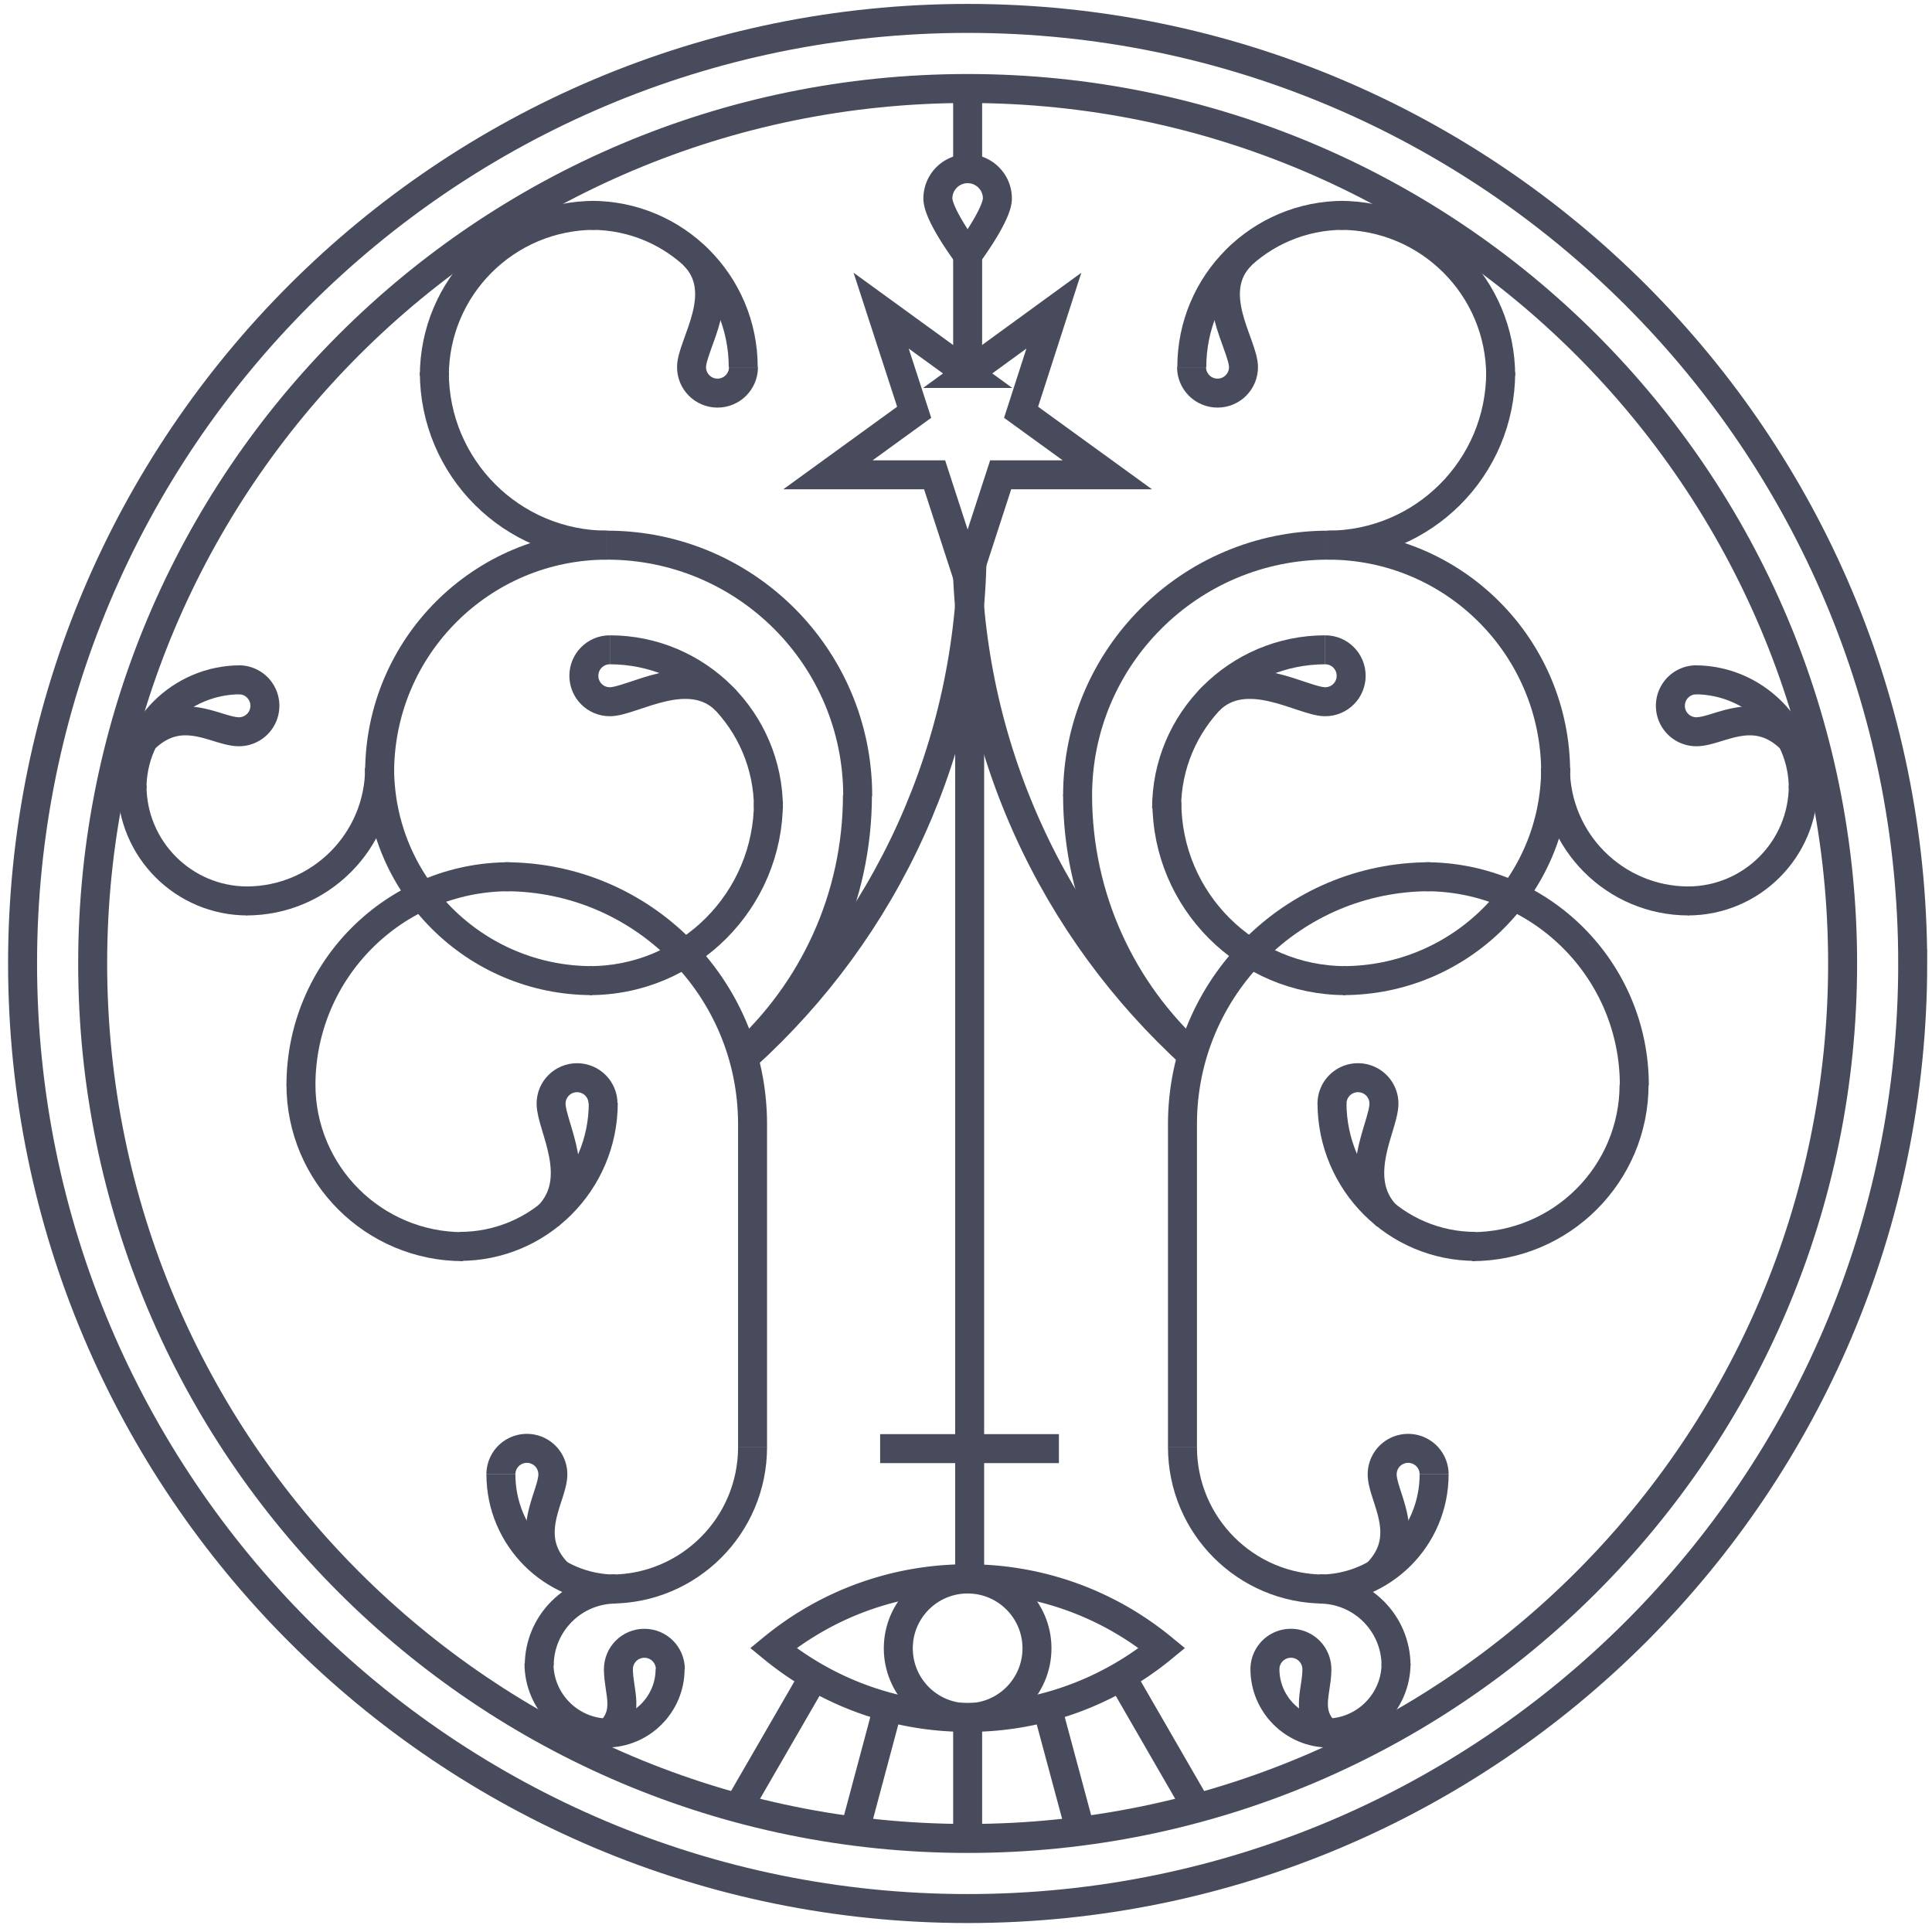 <?xml version="1.0" encoding="UTF-8"?>
<svg data-bbox="4.672 3.811 391.334 391.334" viewBox="0 0 400 400" height="400" width="400" xmlns="http://www.w3.org/2000/svg" data-type="ugc">
    <g>
        <path stroke-miterlimit="10" stroke-width="6" stroke="#484B5B" fill="none" d="M381.493 199.478c0 100.049-81.105 181.154-181.154 181.154-100.049 0-181.154-81.105-181.154-181.154 0-100.049 81.105-181.154 181.154-181.154 100.049 0 181.154 81.105 181.154 181.154z"/>
        <path d="M296.032 181.519c-28.296 0-51.214 22.918-51.214 51.213v66.928" stroke-miterlimit="10" stroke-width="6" stroke="#484B5B" fill="none"/>
        <path d="M295.197 181.519c23.806 0 43.174 19.317 43.174 43.174" stroke-miterlimit="10" stroke-width="6" stroke="#484B5B" fill="none"/>
        <path d="M274.994 112.869c25.998 0 47.089 21.091 47.089 47.089" stroke-miterlimit="10" stroke-width="6" stroke="#484B5B" fill="none"/>
        <path d="M310.702 77.056c0 19.786-16.027 35.813-35.813 35.813" stroke-miterlimit="10" stroke-width="6" stroke="#484B5B" fill="none"/>
        <path d="M277.447 44.583c18.377 0 33.255 14.879 33.255 33.255" stroke-miterlimit="10" stroke-width="6" stroke="#484B5B" fill="none"/>
        <path d="M246.75 76.012c0-17.385 14.096-31.428 31.428-31.428" stroke-miterlimit="10" stroke-width="6" stroke="#484B5B" fill="none"/>
        <path d="M223.102 164.761c0-28.661 23.23-51.893 51.893-51.893" stroke-miterlimit="10" stroke-width="6" stroke="#484B5B" fill="none"/>
        <path d="M247.063 218.637c-14.722-13.363-23.962-32.628-23.962-54.084" stroke-miterlimit="10" stroke-width="6" stroke="#484B5B" fill="none"/>
        <path d="M247.063 218.637c-28.817-26.102-46.881-63.847-46.881-105.768" stroke-miterlimit="10" stroke-width="6" stroke="#484B5B" fill="none"/>
        <path d="M154.398 218.637c28.817-26.102 46.881-63.847 46.881-105.768" stroke-miterlimit="10" stroke-width="6" stroke="#484B5B" fill="none"/>
        <path d="M322.083 159.019c0 24.328-19.733 44.009-44.009 44.009" stroke-miterlimit="10" stroke-width="6" stroke="#484B5B" fill="none"/>
        <path d="M349.596 186.531c-15.192 0-27.564-12.32-27.564-27.564" stroke-miterlimit="10" stroke-width="6" stroke="#484B5B" fill="none"/>
        <path d="M373.35 162.621c0 13.208-10.703 23.91-23.91 23.91" stroke-miterlimit="10" stroke-width="6" stroke="#484B5B" fill="none"/>
        <path d="M350.9 140.747c12.373 0 22.449 10.076 22.449 22.448" stroke-miterlimit="10" stroke-width="6" stroke="#484B5B" fill="none"/>
        <path d="M278.596 203.027c-20.465 0-37.014-16.601-37.014-37.013" stroke-miterlimit="10" stroke-width="6" stroke="#484B5B" fill="none"/>
        <path d="M241.529 167.372c0-18.116 14.723-32.837 32.838-32.837" stroke-miterlimit="10" stroke-width="6" stroke="#484B5B" fill="none"/>
        <path d="M338.318 224.537c0 18.533-15.035 33.568-33.567 33.568" stroke-miterlimit="10" stroke-width="6" stroke="#484B5B" fill="none"/>
        <path d="M305.481 258.053c-16.393 0-29.705-13.312-29.705-29.705" stroke-miterlimit="10" stroke-width="6" stroke="#484B5B" fill="none"/>
        <path d="M274.211 329c-16.236 0-29.393-13.155-29.393-29.392" stroke-miterlimit="10" stroke-width="6" stroke="#484B5B" fill="none"/>
        <path d="M296.92 305.246c0 13.104-10.65 23.754-23.754 23.754" stroke-miterlimit="10" stroke-width="6" stroke="#484B5B" fill="none"/>
        <path d="M273.166 329c8.771 0 15.871 7.101 15.871 15.871" stroke-miterlimit="10" stroke-width="6" stroke="#484B5B" fill="none"/>
        <path d="M289.037 344.401c0 7.935-6.474 14.408-14.409 14.408" stroke-miterlimit="10" stroke-width="6" stroke="#484B5B" fill="none"/>
        <path d="M275.15 358.81c-7.309 0-13.261-5.951-13.261-13.26" stroke-miterlimit="10" stroke-width="6" stroke="#484B5B" fill="none"/>
        <path d="M200.339 355.573a63.354 63.354 0 0 0 40.25-14.356c-10.963-8.979-24.954-14.357-40.25-14.357s-29.288 5.378-40.25 14.357c10.963 8.978 24.954 14.356 40.25 14.356z" stroke-miterlimit="10" stroke-width="6" stroke="#484B5B" fill="none"/>
        <path stroke-miterlimit="10" stroke-width="6" stroke="#484B5B" fill="none" d="M396.006 199.478c0 108.064-87.603 195.667-195.667 195.667-108.064 0-195.667-87.603-195.667-195.667C4.672 91.414 92.275 3.811 200.339 3.811c108.064 0 195.667 87.603 195.667 195.667z"/>
        <path stroke-miterlimit="10" stroke-width="6" stroke="#484B5B" fill="none" d="M214.695 341.269c0 7.929-6.427 14.356-14.356 14.356s-14.356-6.427-14.356-14.356 6.427-14.356 14.356-14.356 14.356 6.427 14.356 14.356z"/>
        <path stroke-miterlimit="10" stroke-width="6" stroke="#484B5B" fill="none" d="m200.339 77.316-17.906-12.999 6.838 21.039-17.854 12.947H193.5l6.839 21.039 6.839-21.039h22.084l-17.856-12.947 6.787-21.039-17.854 12.999z"/>
        <path d="M194.179 41.086a6.171 6.171 0 0 1 6.16-6.16c3.393 0 6.161 2.767 6.161 6.16s-6.161 11.642-6.161 11.642-6.16-8.197-6.16-11.642z" stroke-miterlimit="10" stroke-width="6" stroke="#484B5B" fill="none"/>
        <path d="M275.776 228.504a5.37 5.37 0 0 1 5.378-5.377 5.37 5.37 0 0 1 5.377 5.377c0 4.699-7.048 15.609.678 23.336" stroke-miterlimit="10" stroke-width="6" stroke="#484B5B" fill="none"/>
        <path d="M261.89 345.602a5.37 5.37 0 0 1 5.378-5.377 5.37 5.37 0 0 1 5.377 5.377c0 4.698-2.559 9.031 1.983 13.208" stroke-miterlimit="10" stroke-width="6" stroke="#484B5B" fill="none"/>
        <path d="M274.367 134.534c2.976 0 5.377 2.401 5.377 5.377s-2.401 5.377-5.377 5.377c-4.699 0-16.393-7.936-24.119-.209" stroke-miterlimit="10" stroke-width="6" stroke="#484B5B" fill="none"/>
        <path d="M246.697 76.012c0 2.976 2.402 5.377 5.378 5.377s5.377-2.401 5.377-5.377c0-4.699-8.144-15.505-.417-23.232" stroke-miterlimit="10" stroke-width="6" stroke="#484B5B" fill="none"/>
        <path d="M351.214 140.747a5.37 5.37 0 0 0-5.378 5.377 5.37 5.37 0 0 0 5.378 5.377c4.698 0 12.06-6.056 19.786 1.67" stroke-miterlimit="10" stroke-width="6" stroke="#484B5B" fill="none"/>
        <path d="M296.92 305.246a5.37 5.37 0 0 0-5.377-5.377 5.369 5.369 0 0 0-5.377 5.377c0 4.699 6.577 12.843-1.148 20.569" stroke-miterlimit="10" stroke-width="6" stroke="#484B5B" fill="none"/>
        <path d="M104.594 181.519c28.295 0 51.214 22.918 51.214 51.213v66.928" stroke-miterlimit="10" stroke-width="6" stroke="#484B5B" fill="none"/>
        <path d="M105.481 181.519c-23.806 0-43.174 19.317-43.174 43.174" stroke-miterlimit="10" stroke-width="6" stroke="#484B5B" fill="none"/>
        <path d="M125.685 112.869c-25.998 0-47.089 21.091-47.089 47.089" stroke-miterlimit="10" stroke-width="6" stroke="#484B5B" fill="none"/>
        <path d="M89.924 77.056c0 19.786 16.027 35.813 35.813 35.813" stroke-miterlimit="10" stroke-width="6" stroke="#484B5B" fill="none"/>
        <path d="M123.179 44.583c-18.376 0-33.255 14.879-33.255 33.255" stroke-miterlimit="10" stroke-width="6" stroke="#484B5B" fill="none"/>
        <path d="M153.876 76.012c0-17.385-14.096-31.428-31.428-31.428" stroke-miterlimit="10" stroke-width="6" stroke="#484B5B" fill="none"/>
        <path d="M177.578 164.761c0-28.661-23.231-51.893-51.893-51.893" stroke-miterlimit="10" stroke-width="6" stroke="#484B5B" fill="none"/>
        <path d="M153.563 218.637c14.722-13.363 23.962-32.628 23.962-54.084" stroke-miterlimit="10" stroke-width="6" stroke="#484B5B" fill="none"/>
        <path d="M78.596 159.019c0 24.328 19.734 44.009 44.009 44.009" stroke-miterlimit="10" stroke-width="6" stroke="#484B5B" fill="none"/>
        <path d="M51.031 186.531c15.192 0 27.564-12.32 27.564-27.564" stroke-miterlimit="10" stroke-width="6" stroke="#484B5B" fill="none"/>
        <path d="M27.33 162.621c0 13.208 10.702 23.91 23.91 23.91" stroke-miterlimit="10" stroke-width="6" stroke="#484B5B" fill="none"/>
        <path d="M49.778 140.747c-12.373 0-22.449 10.076-22.449 22.448" stroke-miterlimit="10" stroke-width="6" stroke="#484B5B" fill="none"/>
        <path d="M122.083 203.027c20.465 0 37.014-16.601 37.014-37.013" stroke-miterlimit="10" stroke-width="6" stroke="#484B5B" fill="none"/>
        <path d="M159.097 167.372c0-18.116-14.722-32.837-32.837-32.837" stroke-miterlimit="10" stroke-width="6" stroke="#484B5B" fill="none"/>
        <path d="M62.308 224.537c0 18.533 15.035 33.568 33.568 33.568" stroke-miterlimit="10" stroke-width="6" stroke="#484B5B" fill="none"/>
        <path d="M95.197 258.053c16.393 0 29.705-13.312 29.705-29.705" stroke-miterlimit="10" stroke-width="6" stroke="#484B5B" fill="none"/>
        <path d="M126.416 329c16.236 0 29.392-13.155 29.392-29.392" stroke-miterlimit="10" stroke-width="6" stroke="#484B5B" fill="none"/>
        <path d="M103.707 305.246c0 13.104 10.65 23.754 23.753 23.754" stroke-miterlimit="10" stroke-width="6" stroke="#484B5B" fill="none"/>
        <path d="M127.512 329c-8.771 0-15.87 7.101-15.87 15.871" stroke-miterlimit="10" stroke-width="6" stroke="#484B5B" fill="none"/>
        <path d="M111.59 344.401c0 7.935 6.473 14.408 14.409 14.408" stroke-miterlimit="10" stroke-width="6" stroke="#484B5B" fill="none"/>
        <path d="M125.477 358.81c7.309 0 13.26-5.951 13.26-13.26" stroke-miterlimit="10" stroke-width="6" stroke="#484B5B" fill="none"/>
        <path d="M124.85 228.504c0-2.976-2.402-5.377-5.377-5.377s-5.377 2.401-5.377 5.377c0 4.699 7.048 15.609-.679 23.336" stroke-miterlimit="10" stroke-width="6" stroke="#484B5B" fill="none"/>
        <path d="M138.789 345.602c0-2.976-2.402-5.377-5.377-5.377s-5.377 2.401-5.377 5.377c0 4.698 2.558 9.031-1.984 13.208" stroke-miterlimit="10" stroke-width="6" stroke="#484B5B" fill="none"/>
        <path d="M126.259 134.534c-2.976 0-5.377 2.401-5.377 5.377s2.401 5.377 5.377 5.377c4.699 0 16.393-7.936 24.119-.209" stroke-miterlimit="10" stroke-width="6" stroke="#484B5B" fill="none"/>
        <path d="M153.929 76.012c0 2.976-2.402 5.377-5.377 5.377s-5.377-2.401-5.377-5.377c0-4.699 8.144-15.505.417-23.232" stroke-miterlimit="10" stroke-width="6" stroke="#484B5B" fill="none"/>
        <path d="M49.465 140.747a5.369 5.369 0 0 1 5.377 5.377 5.37 5.37 0 0 1-5.377 5.377c-4.698 0-12.06-6.056-19.786 1.67" stroke-miterlimit="10" stroke-width="6" stroke="#484B5B" fill="none"/>
        <path d="M103.707 305.246a5.37 5.37 0 0 1 5.377-5.377 5.37 5.37 0 0 1 5.377 5.377c0 4.699-6.578 12.843 1.148 20.569" stroke-miterlimit="10" stroke-width="6" stroke="#484B5B" fill="none"/>
        <path stroke-miterlimit="10" stroke-width="6" stroke="#484B5B" fill="none" d="M200.339 77.316V52.78"/>
        <path stroke-miterlimit="10" stroke-width="6" stroke="#484B5B" fill="none" d="M200.339 34.978V18.167"/>
        <path stroke-miterlimit="10" stroke-width="6" stroke="#484B5B" fill="none" d="M200.757 326.912V126.077"/>
        <path stroke-miterlimit="10" stroke-width="6" stroke="#484B5B" fill="none" d="M200.339 380.632v-25.059"/>
        <path stroke-miterlimit="10" stroke-width="6" stroke="#484B5B" fill="none" d="m223.676 379.065-6.892-25.632"/>
        <path stroke-miterlimit="10" stroke-width="6" stroke="#484B5B" fill="none" d="m247.898 374.367-15.765-27.304"/>
        <path stroke-miterlimit="10" stroke-width="6" stroke="#484B5B" fill="none" d="m152.676 374.523 15.87-27.46"/>
        <path stroke-miterlimit="10" stroke-width="6" stroke="#484B5B" fill="none" d="m176.951 379.222 6.891-25.789"/>
        <path stroke-miterlimit="10" stroke-width="6" stroke="#484B5B" fill="none" d="M182.224 299.922h37.014"/>
    </g>
</svg>
